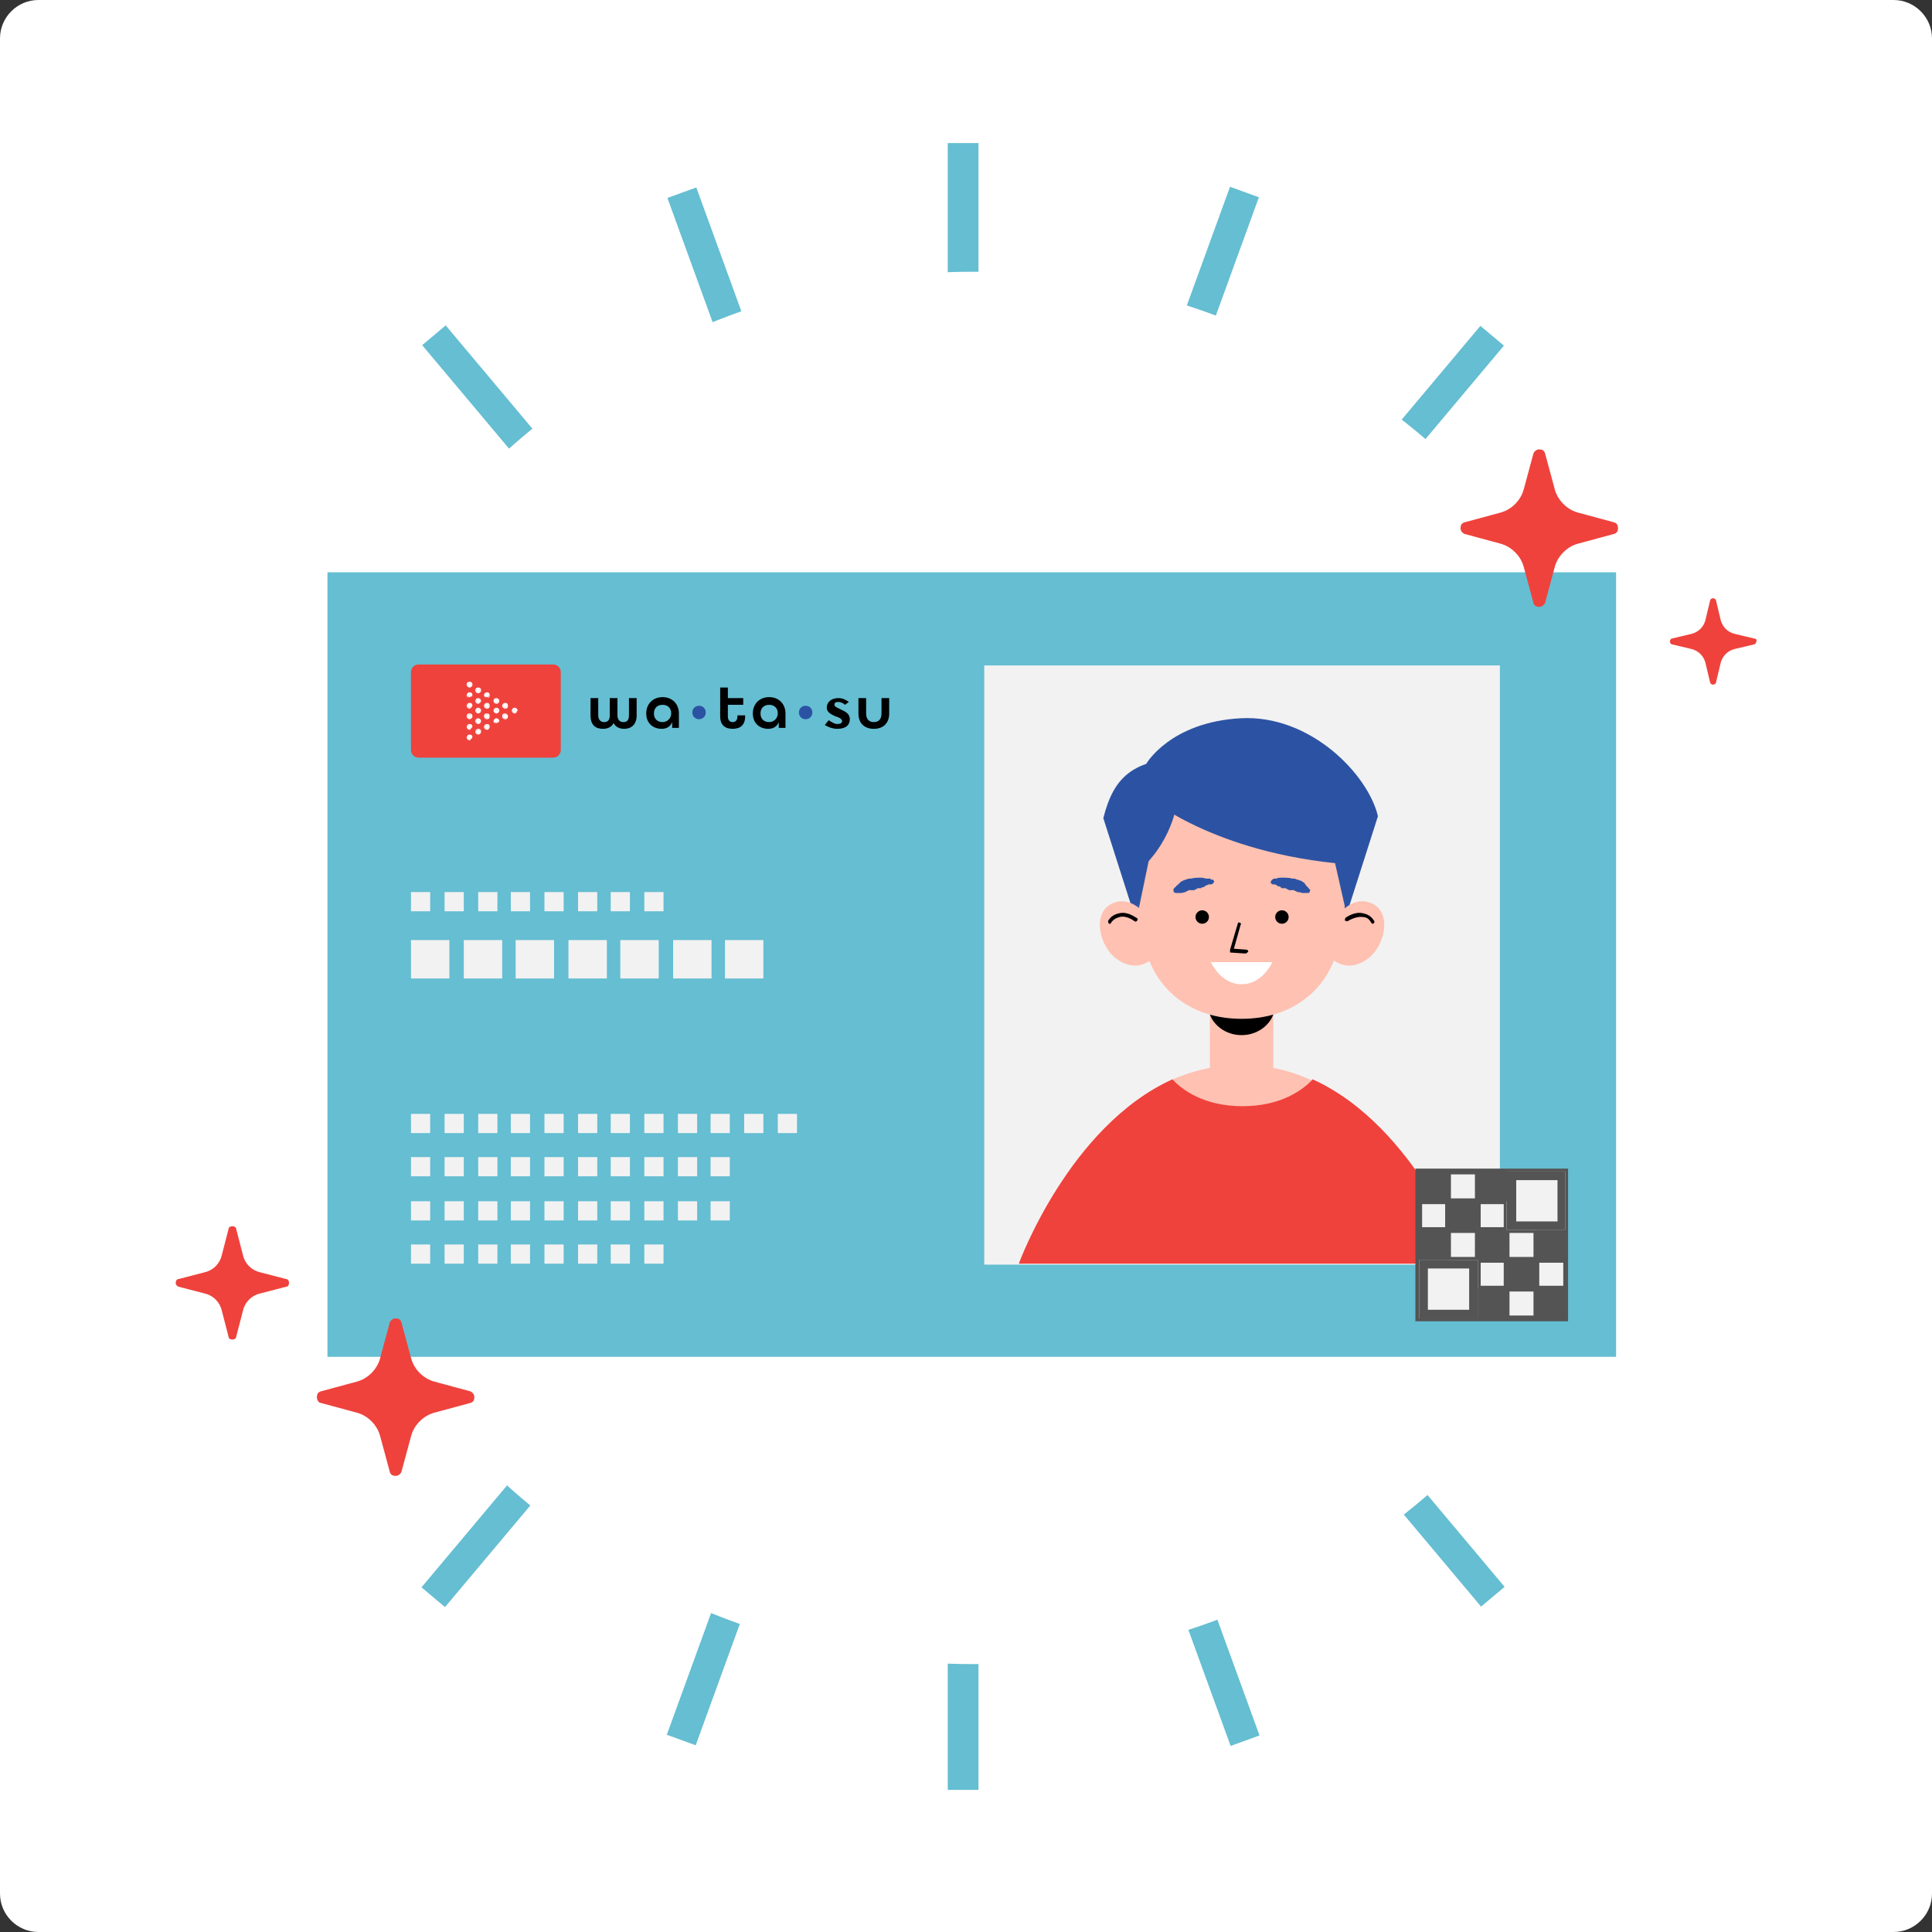 <?xml version="1.0" encoding="utf-8"?>
<!-- Generator: Adobe Illustrator 23.0.2, SVG Export Plug-In . SVG Version: 6.00 Build 0)  -->
<svg version="1.1" id="レイヤー_1" xmlns="http://www.w3.org/2000/svg" xmlns:xlink="http://www.w3.org/1999/xlink" x="0px"
	 y="0px" viewBox="0 0 201.2 201.2" style="enable-background:new 0 0 201.2 201.2;" xml:space="preserve">
<rect x="0" y="0" width="201.2" height="201.2" fill="#333333" stroke="none"/>
<style type="text/css">
	.st0{fill:#FFFFFF;}
	.st1{fill:#65BED2;}
	.st2{fill:#F2F2F2;}
	.st3{fill:#FFC1B2;}
	.st4{fill:#EF423C;}
	.st5{fill:#2C53A3;}
	.st6{fill:#545454;}
</style>
<g>
	<path class="st0" d="M201.2,197.2c0,2.2-1.8,4-4,4H4c-2.2,0-4-1.8-4-4V4c0-2.2,1.8-4,4-4h193.2c2.2,0,4,1.8,4,4V197.2z"/>
</g>
<g>
	<g>
		<rect x="98.7" y="14.9" class="st1" width="3.2" height="171.5"/>
		<rect x="14.5" y="99" transform="matrix(0.342 -0.94 0.94 0.342 -28.578 160.433)" class="st1" width="171.5" height="3.2"/>
		
			<rect x="14.5" y="99" transform="matrix(0.643 -0.766 0.766 0.643 -41.264 112.757)" class="st1" width="171.5" height="3.2"/>
		
			<rect x="98.7" y="14.9" transform="matrix(0.766 -0.643 0.643 0.766 -41.22 87.995)" class="st1" width="3.2" height="171.5"/>
		
			<rect x="98.7" y="14.9" transform="matrix(0.94 -0.342 0.342 0.94 -28.368 40.364)" class="st1" width="3.2" height="171.5"/>
	</g>
	<circle class="st0" cx="101.3" cy="100.8" r="72.5"/>
	<rect x="34.1" y="59.6" class="st1" width="134.2" height="81.7"/>
	<g>
		<rect x="102.5" y="69.3" class="st2" width="53.7" height="62.4"/>
		<g>
			<path class="st3" d="M132.6,105.3v6.7c0,0-0.5,1.7-3.3,1.7S126,112,126,112v-6.7"/>
			<ellipse cx="129.3" cy="104.6" rx="3.5" ry="3.2"/>
			<path class="st3" d="M129.3,115.3c4,0,6.3-1.7,7.3-2.8c-2.2-1-4.6-1.6-7.3-1.6c-2.7,0-5.1,0.6-7.4,1.6
				C123,113.6,125.3,115.3,129.3,115.3z"/>
			<path class="st4" d="M136.7,112.4c-1,1.1-3.3,2.8-7.3,2.8c-4,0-6.3-1.7-7.3-2.8c-10.8,4.9-16,19.2-16,19.2h46.7
				C152.7,131.6,147.5,117.3,136.7,112.4z"/>
			<path class="st5" d="M139.1,79.7c0,0-6.5-0.3-13.8-0.7c-7.3-0.4-9.3,1.9-10.4,6.2l3.8,11.9l21.1-14.1L139.1,79.7z"/>
			<path class="st3" d="M119.5,95.5c0,0-1.6-2.4-3.7-1.4c-2.1,1-1.3,4.4,0.4,5.7c1.7,1.3,4,1.2,5.4-2.5L119.5,95.5z"/>
			<path d="M115.6,96.2c0,0-0.1,0-0.1,0c-0.1-0.1-0.1-0.2-0.1-0.3c0.3-0.5,0.7-0.7,1.2-0.8c0.9-0.2,1.7,0.5,1.8,0.5
				c0.1,0.1,0.1,0.2,0,0.3c-0.1,0.1-0.2,0.1-0.3,0l0,0c0,0-0.8-0.6-1.5-0.4c-0.4,0.1-0.7,0.3-0.9,0.6
				C115.7,96.1,115.7,96.2,115.6,96.2z"/>
			<path class="st5" d="M119.4,79.5c0,0,2.5-4.3,9.8-4.7c7.3-0.4,13.3,5.9,14.3,10.2l-3.8,11.9l-21.1-14.1L119.4,79.5z"/>
			<path class="st3" d="M140.4,88.8c0,0-0.1,7.2-1.3,10.7c-1.2,3.7-4.6,6.6-9.8,6.6c-5.2,0-8.6-2.9-9.8-6.6
				c-1.2-3.5-1.3-10.7-1.3-10.7s0.4-9,11.1-9S140.4,88.8,140.4,88.8z"/>
			<path class="st3" d="M139.2,95.5c0,0,1.6-2.4,3.7-1.4c2.1,1,1.3,4.4-0.4,5.7c-1.7,1.3-4,1.2-5.4-2.5L139.2,95.5z"/>
			<path d="M143,96.2c-0.1,0-0.1,0-0.2-0.1c-0.2-0.4-0.5-0.6-0.9-0.6c-0.7-0.1-1.5,0.4-1.5,0.4c-0.1,0.1-0.2,0-0.3,0
				c-0.1-0.1,0-0.2,0-0.3c0,0,0.9-0.7,1.8-0.5c0.5,0.1,0.9,0.3,1.2,0.8c0.1,0.1,0,0.2-0.1,0.3C143.1,96.1,143.1,96.2,143,96.2z"/>
			<path class="st5" d="M122.6,83.4c0,0-0.4,4.5-4.6,7.8C118,91.2,116.6,82.1,122.6,83.4z"/>
			<polygon class="st5" points="138.9,89.3 140.1,94.6 141.4,89.7 			"/>
			<polygon class="st5" points="119.7,89.3 118.6,94.6 117.2,89.7 			"/>
			<path d="M129.7,99.3C129.7,99.3,129.7,99.3,129.7,99.3l-1.5-0.1c-0.1,0-0.1,0-0.1-0.1c0,0,0-0.1,0-0.2l0.8-2.7
				c0-0.1,0.1-0.2,0.2-0.1c0.1,0,0.2,0.1,0.1,0.2l-0.7,2.5l1.3,0.1c0.1,0,0.2,0.1,0.2,0.2C129.9,99.2,129.8,99.3,129.7,99.3z"/>
			<path class="st5" d="M132.4,91.7L132.4,91.7c0.1-0.1,0.1-0.1,0.1-0.1c0,0,0.1,0,0.1-0.1c0,0,0,0,0.1,0l0.1,0c0,0,0.1,0,0.1,0
				c0.2-0.1,0.4-0.1,0.6-0.1c0.4,0,0.8,0,1.1,0.1c0,0,0.1,0,0.1,0c0,0,0.1,0,0.1,0c0.1,0,0.2,0.1,0.3,0.1c0.1,0,0.2,0.1,0.3,0.1
				c0.1,0,0.2,0.1,0.2,0.1c0.2,0.1,0.3,0.2,0.4,0.4c0.1,0.1,0.1,0.1,0.2,0.2c0.1,0.1,0.1,0.2,0.2,0.2c0.1,0.1,0,0.3-0.1,0.4
				c0,0-0.1,0-0.1,0l0,0c-0.2,0-0.4,0-0.5,0c-0.2,0-0.3-0.1-0.5-0.1c-0.1,0-0.2,0-0.2-0.1c-0.1,0-0.2,0-0.2-0.1c0,0-0.1,0-0.1,0
				c0,0-0.1,0-0.1,0c0,0-0.1,0-0.1,0c0,0,0,0-0.1,0l-0.1,0c-0.1,0-0.1,0-0.2-0.1c-0.1,0-0.1,0-0.2-0.1l-0.1,0l-0.1,0
				c0,0-0.1,0-0.1,0c-0.1,0-0.2,0-0.2-0.1l-0.2-0.1c-0.1,0-0.2,0-0.2-0.1c-0.1,0-0.2-0.1-0.2-0.1c0,0-0.1,0-0.1,0l-0.1,0
				c0,0,0,0-0.1,0l-0.1-0.1C132.3,92,132.3,91.9,132.4,91.7C132.4,91.7,132.4,91.7,132.4,91.7z"/>
			<path class="st5" d="M126.1,92.1C126.1,92.2,126.1,92.2,126.1,92.1l-0.1,0c0,0-0.1,0-0.1,0c-0.1,0-0.2,0.1-0.2,0.1
				c-0.1,0-0.2,0-0.2,0.1l-0.2,0.1c-0.1,0-0.2,0-0.2,0.1c0,0-0.1,0-0.1,0l-0.1,0l-0.1,0c-0.1,0-0.1,0-0.2,0.1c-0.1,0-0.1,0-0.2,0.1
				l-0.1,0c0,0,0,0-0.1,0c0,0-0.1,0-0.1,0c0,0-0.1,0-0.1,0c0,0-0.1,0-0.1,0c-0.1,0-0.2,0-0.2,0.1c-0.1,0-0.2,0-0.2,0.1
				c-0.2,0-0.3,0.1-0.5,0.1c-0.2,0-0.3,0-0.5,0l0,0c-0.2,0-0.3-0.1-0.3-0.3c0,0,0-0.1,0-0.1c0.1-0.1,0.1-0.2,0.2-0.2
				c0.1-0.1,0.1-0.2,0.2-0.2c0.1-0.1,0.3-0.3,0.4-0.4c0.1,0,0.2-0.1,0.2-0.1c0.1,0,0.2-0.1,0.3-0.1c0.1,0,0.2-0.1,0.3-0.1
				c0,0,0.1,0,0.1,0c0,0,0.1,0,0.1,0c0.4-0.1,0.8-0.1,1.1-0.1c0.2,0,0.4,0.1,0.6,0.1c0,0,0.1,0,0.1,0l0.1,0c0,0,0,0,0.1,0
				c0,0,0.1,0,0.1,0.1c0,0,0,0,0.1,0l0.1,0c0.1,0.1,0.2,0.2,0.1,0.3C126.3,92,126.3,92.1,126.1,92.1L126.1,92.1z"/>
			<circle cx="133.5" cy="95.5" r="0.7"/>
			<circle cx="125.2" cy="95.5" r="0.7"/>
			<path class="st0" d="M129.3,100.2h3.2c0,0-1,2.3-3.2,2.3s-3.2-2.3-3.2-2.3H129.3z"/>
			<path class="st5" d="M119.8,83.2c0,0,7.3,6.1,21.9,6.9c0,0-0.7-9.7-9.2-11.2C123.9,77.4,119.8,83.2,119.8,83.2z"/>
		</g>
	</g>
	<g>
		<g>
			<path d="M61.5,74.5v-1.8h0.8v1.8c0,0.5,0.3,0.7,0.6,0.7c0.4,0,0.6-0.2,0.6-0.7v-1.8h0.8v1.8c0,0.5,0.3,0.7,0.6,0.7
				c0.4,0,0.6-0.2,0.6-0.7v-1.8h0.8v1.8c0,1-0.6,1.4-1.3,1.4c-0.5,0-0.9-0.2-1.1-0.6c-0.2,0.4-0.6,0.6-1.1,0.6
				C62,75.9,61.5,75.5,61.5,74.5z"/>
			<path d="M67.3,74.3c0-1,0.7-1.7,1.7-1.7c1,0,1.7,0.7,1.7,1.7v1.5H70v-0.6c-0.2,0.5-0.6,0.7-1.1,0.7
				C68.1,75.9,67.3,75.4,67.3,74.3z M69.9,74.3c0-0.6-0.4-0.9-0.9-0.9c-0.6,0-0.9,0.4-0.9,0.9c0,0.6,0.4,0.9,0.9,0.9
				C69.5,75.2,69.9,74.8,69.9,74.3z"/>
			<path class="st5" d="M73.5,74.2c0,0.4-0.3,0.7-0.7,0.7c-0.4,0-0.7-0.3-0.7-0.7c0-0.4,0.3-0.7,0.7-0.7
				C73.2,73.5,73.5,73.8,73.5,74.2z"/>
			<path d="M75,74.6v-3h0.8v1.1h1.6v0.7h-1.6v1.2c0,0.4,0.2,0.6,0.5,0.6c0.3,0,0.5-0.2,0.5-0.6v-0.1h0.8v0.1c0,0.9-0.5,1.3-1.3,1.3
				S75,75.5,75,74.6z"/>
			<path d="M78.4,74.3c0-1,0.7-1.7,1.7-1.7c1,0,1.7,0.7,1.7,1.7v1.5h-0.7v-0.6c-0.2,0.5-0.6,0.7-1.1,0.7
				C79.2,75.9,78.4,75.4,78.4,74.3z M81,74.3c0-0.6-0.4-0.9-0.9-0.9c-0.6,0-0.9,0.4-0.9,0.9c0,0.6,0.4,0.9,0.9,0.9
				C80.6,75.2,81,74.8,81,74.3z"/>
			<path class="st5" d="M84.6,74.2c0,0.4-0.3,0.7-0.7,0.7c-0.4,0-0.7-0.3-0.7-0.7c0-0.4,0.3-0.7,0.7-0.7
				C84.3,73.5,84.6,73.8,84.6,74.2z"/>
			<path d="M89.4,74.3v-1.6h0.8v1.6c0,0.6,0.3,0.9,0.8,0.9s0.8-0.3,0.8-0.9v-1.6h0.8v1.6c0,1-0.6,1.6-1.6,1.6
				C90.1,75.9,89.4,75.4,89.4,74.3z"/>
			<g>
				<path d="M85.9,75.5l0.4-0.5c0.3,0.2,0.6,0.4,0.9,0.4c0.3,0,0.5-0.1,0.5-0.3c0-0.2-0.3-0.4-0.7-0.5c-0.4-0.2-0.9-0.4-0.9-0.9
					c0-0.6,0.5-1,1.2-1c0.5,0,0.8,0.2,1.1,0.4L88,73.4c-0.2-0.2-0.5-0.3-0.7-0.3c-0.3,0-0.4,0.1-0.4,0.3c0,0.2,0.3,0.3,0.7,0.5
					c0.4,0.2,0.9,0.4,0.9,1c0,0.6-0.4,1-1.3,1C86.7,75.9,86.2,75.7,85.9,75.5z"/>
			</g>
		</g>
		<g>
			<path class="st4" d="M58.4,78.1c0,0.4-0.3,0.8-0.8,0.8h-14c-0.4,0-0.8-0.3-0.8-0.8V70c0-0.4,0.3-0.8,0.8-0.8h14
				c0.4,0,0.8,0.3,0.8,0.8V78.1z"/>
			<g>
				<g>
					<circle class="st0" cx="53.6" cy="74.1" r="0.2"/>
					<path class="st0" d="M53.6,74.3c-0.1,0-0.3-0.1-0.3-0.3c0-0.1,0.1-0.3,0.3-0.3c0.1,0,0.3,0.1,0.3,0.3
						C53.8,74.2,53.7,74.3,53.6,74.3z M53.6,73.9c-0.1,0-0.2,0.1-0.2,0.2s0.1,0.2,0.2,0.2c0.1,0,0.2-0.1,0.2-0.2
						S53.7,73.9,53.6,73.9z"/>
				</g>
				<g>
					<g>
						<circle class="st0" cx="52.6" cy="73.5" r="0.2"/>
						<path class="st0" d="M52.6,73.8c-0.1,0-0.3-0.1-0.3-0.3c0-0.1,0.1-0.3,0.3-0.3s0.3,0.1,0.3,0.3C52.9,73.7,52.8,73.8,52.6,73.8
							z M52.6,73.3c-0.1,0-0.2,0.1-0.2,0.2c0,0.1,0.1,0.2,0.2,0.2c0.1,0,0.2-0.1,0.2-0.2C52.8,73.4,52.7,73.3,52.6,73.3z"/>
					</g>
					<g>
						<circle class="st0" cx="52.6" cy="74.6" r="0.2"/>
						<path class="st0" d="M52.6,74.9c-0.1,0-0.3-0.1-0.3-0.3s0.1-0.3,0.3-0.3c0.1,0,0.3,0.1,0.3,0.3S52.8,74.9,52.6,74.9z
							 M52.6,74.4c-0.1,0-0.2,0.1-0.2,0.2s0.1,0.2,0.2,0.2c0.1,0,0.2-0.1,0.2-0.2S52.7,74.4,52.6,74.4z"/>
					</g>
				</g>
				<g>
					<g>
						<circle class="st0" cx="51.7" cy="73" r="0.2"/>
						<path class="st0" d="M51.7,73.3c-0.1,0-0.3-0.1-0.3-0.3s0.1-0.3,0.3-0.3c0.1,0,0.3,0.1,0.3,0.3S51.8,73.3,51.7,73.3z
							 M51.7,72.8c-0.1,0-0.2,0.1-0.2,0.2s0.1,0.2,0.2,0.2c0.1,0,0.2-0.1,0.2-0.2S51.8,72.8,51.7,72.8z"/>
					</g>
					<g>
						<circle class="st0" cx="51.7" cy="74.1" r="0.2"/>
						<path class="st0" d="M51.7,74.3c-0.1,0-0.3-0.1-0.3-0.3c0-0.1,0.1-0.3,0.3-0.3c0.1,0,0.3,0.1,0.3,0.3
							C52,74.2,51.8,74.3,51.7,74.3z M51.7,73.9c-0.1,0-0.2,0.1-0.2,0.2s0.1,0.2,0.2,0.2c0.1,0,0.2-0.1,0.2-0.2S51.8,73.9,51.7,73.9
							z"/>
					</g>
					<g>
						<circle class="st0" cx="51.7" cy="75.1" r="0.2"/>
						<path class="st0" d="M51.7,75.4c-0.1,0-0.3-0.1-0.3-0.3c0-0.1,0.1-0.3,0.3-0.3c0.1,0,0.3,0.1,0.3,0.3
							C51.9,75.3,51.8,75.4,51.7,75.4z M51.7,75c-0.1,0-0.2,0.1-0.2,0.2c0,0.1,0.1,0.2,0.2,0.2c0.1,0,0.2-0.1,0.2-0.2
							C51.9,75,51.8,75,51.7,75z"/>
					</g>
				</g>
				<g>
					<g>
						<circle class="st0" cx="50.7" cy="73.5" r="0.2"/>
						<path class="st0" d="M50.7,73.8c-0.1,0-0.3-0.1-0.3-0.3c0-0.1,0.1-0.3,0.3-0.3s0.3,0.1,0.3,0.3C51,73.7,50.9,73.8,50.7,73.8z
							 M50.7,73.3c-0.1,0-0.2,0.1-0.2,0.2c0,0.1,0.1,0.2,0.2,0.2s0.2-0.1,0.2-0.2C50.9,73.4,50.8,73.3,50.7,73.3z"/>
					</g>
					<g>
						<circle class="st0" cx="50.7" cy="72.4" r="0.2"/>
						<path class="st0" d="M50.7,72.7c-0.1,0-0.3-0.1-0.3-0.3c0-0.1,0.1-0.3,0.3-0.3s0.3,0.1,0.3,0.3C51,72.6,50.9,72.7,50.7,72.7z
							 M50.7,72.3c-0.1,0-0.2,0.1-0.2,0.2s0.1,0.2,0.2,0.2c0.1,0,0.2-0.1,0.2-0.2S50.8,72.3,50.7,72.3z"/>
					</g>
					<g>
						<circle class="st0" cx="50.7" cy="74.6" r="0.2"/>
						<path class="st0" d="M50.7,74.9c-0.1,0-0.3-0.1-0.3-0.3s0.1-0.3,0.3-0.3s0.3,0.1,0.3,0.3S50.9,74.9,50.7,74.9z M50.7,74.4
							c-0.1,0-0.2,0.1-0.2,0.2s0.1,0.2,0.2,0.2s0.2-0.1,0.2-0.2S50.8,74.4,50.7,74.4z"/>
					</g>
					<g>
						<circle class="st0" cx="50.7" cy="75.7" r="0.2"/>
						<path class="st0" d="M50.7,76c-0.1,0-0.3-0.1-0.3-0.3c0-0.1,0.1-0.3,0.3-0.3s0.3,0.1,0.3,0.3C51,75.8,50.9,76,50.7,76z
							 M50.7,75.5c-0.1,0-0.2,0.1-0.2,0.2c0,0.1,0.1,0.2,0.2,0.2c0.1,0,0.2-0.1,0.2-0.2C50.9,75.6,50.8,75.5,50.7,75.5z"/>
					</g>
				</g>
				<g>
					<g>
						<circle class="st0" cx="49.8" cy="74.1" r="0.2"/>
						<path class="st0" d="M49.8,74.3c-0.1,0-0.3-0.1-0.3-0.3c0-0.1,0.1-0.3,0.3-0.3c0.1,0,0.3,0.1,0.3,0.3
							C50.1,74.2,49.9,74.3,49.8,74.3z M49.8,73.9c-0.1,0-0.2,0.1-0.2,0.2s0.1,0.2,0.2,0.2c0.1,0,0.2-0.1,0.2-0.2
							S49.9,73.9,49.8,73.9z"/>
					</g>
					<g>
						<circle class="st0" cx="49.8" cy="73" r="0.2"/>
						<path class="st0" d="M49.8,73.3c-0.1,0-0.3-0.1-0.3-0.3c0-0.1,0.1-0.3,0.3-0.3c0.1,0,0.3,0.1,0.3,0.3
							C50.1,73.1,49.9,73.3,49.8,73.3z M49.8,72.8c-0.1,0-0.2,0.1-0.2,0.2s0.1,0.2,0.2,0.2c0.1,0,0.2-0.1,0.2-0.2
							S49.9,72.8,49.8,72.8z"/>
					</g>
					<g>
						<circle class="st0" cx="49.8" cy="71.9" r="0.2"/>
						<path class="st0" d="M49.8,72.2c-0.1,0-0.3-0.1-0.3-0.3s0.1-0.3,0.3-0.3s0.3,0.1,0.3,0.3S49.9,72.2,49.8,72.2z M49.8,71.7
							c-0.1,0-0.2,0.1-0.2,0.2s0.1,0.2,0.2,0.2S50,72,50,71.9S49.9,71.7,49.8,71.7z"/>
					</g>
					<g>
						<circle class="st0" cx="49.8" cy="75.2" r="0.2"/>
						<path class="st0" d="M49.8,75.4c-0.1,0-0.3-0.1-0.3-0.3c0-0.1,0.1-0.3,0.3-0.3c0.1,0,0.3,0.1,0.3,0.3
							C50.1,75.3,49.9,75.4,49.8,75.4z M49.8,75c-0.1,0-0.2,0.1-0.2,0.2c0,0.1,0.1,0.2,0.2,0.2c0.1,0,0.2-0.1,0.2-0.2
							C50,75.1,49.9,75,49.8,75z"/>
					</g>
					<g>
						<circle class="st0" cx="49.8" cy="76.2" r="0.2"/>
						<path class="st0" d="M49.8,76.5c-0.1,0-0.3-0.1-0.3-0.3c0-0.1,0.1-0.3,0.3-0.3s0.3,0.1,0.3,0.3C50.1,76.4,49.9,76.5,49.8,76.5
							z M49.8,76c-0.1,0-0.2,0.1-0.2,0.2c0,0.1,0.1,0.2,0.2,0.2s0.2-0.1,0.2-0.2C50,76.1,49.9,76,49.8,76z"/>
					</g>
				</g>
				<g>
					<g>
						<circle class="st0" cx="48.9" cy="71.4" r="0.2"/>
						<path class="st0" d="M48.9,71.6c-0.1,0-0.3-0.1-0.3-0.3s0.1-0.3,0.3-0.3s0.3,0.1,0.3,0.3S49,71.6,48.9,71.6z M48.9,71.2
							c-0.1,0-0.2,0.1-0.2,0.2s0.1,0.2,0.2,0.2c0.1,0,0.2-0.1,0.2-0.2S49,71.2,48.9,71.2z"/>
					</g>
					<g>
						<circle class="st0" cx="48.9" cy="76.8" r="0.2"/>
						<path class="st0" d="M48.9,77.1c-0.1,0-0.3-0.1-0.3-0.3c0-0.1,0.1-0.3,0.3-0.3s0.3,0.1,0.3,0.3C49.1,76.9,49,77.1,48.9,77.1z
							 M48.9,76.6c-0.1,0-0.2,0.1-0.2,0.2c0,0.1,0.1,0.2,0.2,0.2c0.1,0,0.2-0.1,0.2-0.2C49,76.7,49,76.6,48.9,76.6z"/>
					</g>
					<g>
						<circle class="st0" cx="48.9" cy="75.7" r="0.2"/>
						<path class="st0" d="M48.9,76c-0.1,0-0.3-0.1-0.3-0.3c0-0.1,0.1-0.3,0.3-0.3s0.3,0.1,0.3,0.3C49.1,75.8,49,76,48.9,76z
							 M48.9,75.5c-0.1,0-0.2,0.1-0.2,0.2c0,0.1,0.1,0.2,0.2,0.2c0.1,0,0.2-0.1,0.2-0.2C49,75.6,49,75.5,48.9,75.5z"/>
					</g>
					<g>
						<circle class="st0" cx="48.9" cy="74.6" r="0.2"/>
						<path class="st0" d="M48.9,74.9c-0.1,0-0.3-0.1-0.3-0.3s0.1-0.3,0.3-0.3s0.3,0.1,0.3,0.3S49,74.9,48.9,74.9z M48.9,74.4
							c-0.1,0-0.2,0.1-0.2,0.2s0.1,0.2,0.2,0.2c0.1,0,0.2-0.1,0.2-0.2S49,74.4,48.9,74.4z"/>
					</g>
					<g>
						<circle class="st0" cx="48.9" cy="73.5" r="0.2"/>
						<path class="st0" d="M48.9,73.8c-0.1,0-0.3-0.1-0.3-0.3c0-0.1,0.1-0.3,0.3-0.3s0.3,0.1,0.3,0.3C49.1,73.7,49,73.8,48.9,73.8z
							 M48.9,73.3c-0.1,0-0.2,0.1-0.2,0.2c0,0.1,0.1,0.2,0.2,0.2c0.1,0,0.2-0.1,0.2-0.2C49,73.4,49,73.3,48.9,73.3z"/>
					</g>
					<g>
						<circle class="st0" cx="48.9" cy="72.4" r="0.2"/>
						<path class="st0" d="M48.9,72.7c-0.1,0-0.3-0.1-0.3-0.3c0-0.1,0.1-0.3,0.3-0.3s0.3,0.1,0.3,0.3C49.1,72.6,49,72.7,48.9,72.7z
							 M48.9,72.3c-0.1,0-0.2,0.1-0.2,0.2s0.1,0.2,0.2,0.2c0.1,0,0.2-0.1,0.2-0.2S49,72.3,48.9,72.3z"/>
					</g>
				</g>
			</g>
		</g>
	</g>
	<path class="st2" d="M79.5,101.9h-4v-4h4V101.9z M74.1,101.9h-4v-4h4V101.9z M68.6,101.9h-4v-4h4V101.9z M63.2,101.9h-4v-4h4V101.9
		z M57.7,101.9h-4v-4h4V101.9z M52.3,101.9h-4v-4h4V101.9z M46.8,101.9h-4v-4h4V101.9z"/>
	<path class="st2" d="M69.1,94.9h-2v-2h2V94.9z M65.6,94.9h-2v-2h2V94.9z M62.2,94.9h-2v-2h2V94.9z M58.7,94.9h-2v-2h2V94.9z
		 M55.2,94.9h-2v-2h2V94.9z M51.8,94.9h-2v-2h2V94.9z M48.3,94.9h-2v-2h2V94.9z M44.8,94.9h-2v-2h2V94.9z"/>
	<g>
		<path class="st2" d="M83,118h-2v-2h2V118z M79.5,118h-2v-2h2V118z M76,118h-2v-2h2V118z M72.6,118h-2v-2h2V118z M69.1,118h-2v-2h2
			V118z M65.6,118h-2v-2h2V118z M62.2,118h-2v-2h2V118z M58.7,118h-2v-2h2V118z M55.2,118h-2v-2h2V118z M51.8,118h-2v-2h2V118z
			 M48.3,118h-2v-2h2V118z M44.8,118h-2v-2h2V118z"/>
		<path class="st2" d="M76,122.5h-2v-2h2V122.5z M72.6,122.5h-2v-2h2V122.5z M69.1,122.5h-2v-2h2V122.5z M65.6,122.5h-2v-2h2V122.5z
			 M62.2,122.5h-2v-2h2V122.5z M58.7,122.5h-2v-2h2V122.5z M55.2,122.5h-2v-2h2V122.5z M51.8,122.5h-2v-2h2V122.5z M48.3,122.5h-2
			v-2h2V122.5z M44.8,122.5h-2v-2h2V122.5z"/>
		<path class="st2" d="M76,127.1h-2v-2h2V127.1z M72.6,127.1h-2v-2h2V127.1z M69.1,127.1h-2v-2h2V127.1z M65.6,127.1h-2v-2h2V127.1z
			 M62.2,127.1h-2v-2h2V127.1z M58.7,127.1h-2v-2h2V127.1z M55.2,127.1h-2v-2h2V127.1z M51.8,127.1h-2v-2h2V127.1z M48.3,127.1h-2
			v-2h2V127.1z M44.8,127.1h-2v-2h2V127.1z"/>
		<path class="st2" d="M69.1,131.6h-2v-2h2V131.6z M65.6,131.6h-2v-2h2V131.6z M62.2,131.6h-2v-2h2V131.6z M58.7,131.6h-2v-2h2
			V131.6z M55.2,131.6h-2v-2h2V131.6z M51.8,131.6h-2v-2h2V131.6z M48.3,131.6h-2v-2h2V131.6z M44.8,131.6h-2v-2h2V131.6z"/>
	</g>
	<g>
		<g>
			<rect x="147.8" y="122" class="st2" width="15.3" height="15.3"/>
			<path class="st6" d="M163.3,137.6h-15.9v-15.9h15.9V137.6z M148.1,137h14.7v-14.7h-14.7V137z"/>
		</g>
		<g>
			<line class="st2" x1="160" y1="122" x2="160" y2="137.3"/>
			<rect x="159.7" y="122" class="st6" width="0.6" height="15.3"/>
		</g>
		<g>
			<line class="st2" x1="156.9" y1="122" x2="156.9" y2="137.3"/>
			<rect x="156.6" y="122" class="st6" width="0.6" height="15.3"/>
		</g>
		<g>
			<line class="st2" x1="153.9" y1="122" x2="153.9" y2="137.3"/>
			<rect x="153.6" y="122" class="st6" width="0.6" height="15.3"/>
		</g>
		<g>
			<line class="st2" x1="150.8" y1="137.3" x2="150.8" y2="122"/>
			<rect x="150.5" y="122" class="st6" width="0.6" height="15.3"/>
		</g>
		<g>
			<line class="st2" x1="163" y1="134.2" x2="147.8" y2="134.2"/>
			<rect x="147.8" y="133.9" class="st6" width="15.3" height="0.6"/>
		</g>
		<g>
			<line class="st2" x1="163" y1="131.2" x2="147.8" y2="131.2"/>
			<rect x="147.8" y="130.9" class="st6" width="15.3" height="0.6"/>
		</g>
		<g>
			<line class="st2" x1="163" y1="128.1" x2="147.8" y2="128.1"/>
			<rect x="147.8" y="127.8" class="st6" width="15.3" height="0.6"/>
		</g>
		<g>
			<line class="st2" x1="147.8" y1="125.1" x2="163" y2="125.1"/>
			<rect x="147.8" y="124.8" class="st6" width="15.3" height="0.6"/>
		</g>
		<g>
			<rect x="147.8" y="131.2" class="st2" width="6.1" height="6.1"/>
			<path class="st6" d="M153,132.1v4.3h-4.3v-4.3H153 M153.9,131.2h-6.1v6.1h6.1V131.2L153.9,131.2z"/>
		</g>
		<g>
			<rect x="156.9" y="122" class="st2" width="6.1" height="6.1"/>
			<path class="st6" d="M162.2,122.9v4.3h-4.3v-4.3H162.2 M163,122h-6.1v6.1h6.1V122L163,122z"/>
		</g>
		<rect x="147.8" y="122" class="st6" width="3.1" height="3.1"/>
		<rect x="153.9" y="122" class="st6" width="3.1" height="3.1"/>
		<rect x="147.8" y="128.1" class="st6" width="3.1" height="3.1"/>
		<rect x="153.9" y="128.1" class="st6" width="3.1" height="3.1"/>
		<rect x="156.9" y="131.2" class="st6" width="3.1" height="3.1"/>
		<rect x="160" y="128.1" class="st6" width="3.1" height="3.1"/>
		<rect x="153.9" y="134.2" class="st6" width="3.1" height="3.1"/>
		<rect x="160" y="134.2" class="st6" width="3.1" height="3.1"/>
		<rect x="150.8" y="125.1" class="st6" width="3.1" height="3.1"/>
	</g>
	<path class="st4" d="M168.1,54.4l-3.7-1c-1.2-0.3-2.2-1.3-2.5-2.5l-1-3.7c-0.1-0.3-0.3-0.4-0.6-0.4c-0.3,0-0.5,0.2-0.6,0.4l-1,3.7
		c-0.3,1.2-1.3,2.2-2.5,2.5l-3.7,1c-0.3,0.1-0.4,0.3-0.4,0.6s0.2,0.5,0.4,0.6l3.7,1c1.2,0.3,2.2,1.3,2.5,2.5l1,3.7
		c0.1,0.3,0.3,0.4,0.6,0.4c0.3,0,0.5-0.2,0.6-0.4l1-3.7c0.3-1.2,1.3-2.2,2.5-2.5l3.7-1c0.3-0.1,0.4-0.3,0.4-0.6
		C168.5,54.7,168.4,54.5,168.1,54.4z"/>
	<path class="st4" d="M182.7,66.5l-2.1-0.5c-0.7-0.2-1.2-0.7-1.4-1.4l-0.5-2.1c0-0.1-0.2-0.2-0.3-0.2c-0.1,0-0.3,0.1-0.3,0.2
		l-0.5,2.1c-0.2,0.7-0.7,1.2-1.4,1.4l-2.1,0.5c-0.1,0-0.2,0.2-0.2,0.3c0,0.1,0.1,0.3,0.2,0.3l2.1,0.5c0.7,0.2,1.2,0.7,1.4,1.4
		l0.5,2.1c0,0.1,0.2,0.2,0.3,0.2c0.1,0,0.3-0.1,0.3-0.2l0.5-2.1c0.2-0.7,0.7-1.2,1.4-1.4l2.1-0.5c0.1,0,0.2-0.2,0.2-0.3
		C183,66.7,182.9,66.5,182.7,66.5z"/>
	<path class="st4" d="M33.4,146.1l3.7,1c1.2,0.3,2.2,1.3,2.5,2.5l1,3.7c0.1,0.3,0.3,0.4,0.6,0.4c0.3,0,0.5-0.2,0.6-0.4l1-3.7
		c0.3-1.2,1.3-2.2,2.5-2.5l3.7-1c0.3-0.1,0.4-0.3,0.4-0.6c0-0.3-0.2-0.5-0.4-0.6l-3.7-1c-1.2-0.3-2.2-1.3-2.5-2.5l-1-3.7
		c-0.1-0.3-0.3-0.4-0.6-0.4c-0.3,0-0.5,0.2-0.6,0.4l-1,3.7c-0.3,1.2-1.3,2.2-2.5,2.5l-3.7,1c-0.3,0.1-0.4,0.3-0.4,0.6
		C33,145.8,33.2,146.1,33.4,146.1z"/>
	<path class="st4" d="M18.6,134l2.7,0.7c0.9,0.2,1.6,0.9,1.8,1.8l0.7,2.7c0,0.2,0.2,0.3,0.4,0.3c0.2,0,0.4-0.1,0.4-0.3l0.7-2.7
		c0.2-0.9,0.9-1.6,1.8-1.8l2.7-0.7c0.2,0,0.3-0.2,0.3-0.4c0-0.2-0.1-0.4-0.3-0.4l-2.7-0.7c-0.9-0.2-1.6-0.9-1.8-1.8l-0.7-2.7
		c0-0.2-0.2-0.3-0.4-0.3c-0.2,0-0.4,0.1-0.4,0.3l-0.7,2.7c-0.2,0.9-0.9,1.6-1.8,1.8l-2.7,0.7c-0.2,0-0.3,0.2-0.3,0.4
		C18.3,133.8,18.4,133.9,18.6,134z"/>
</g>
</svg>
